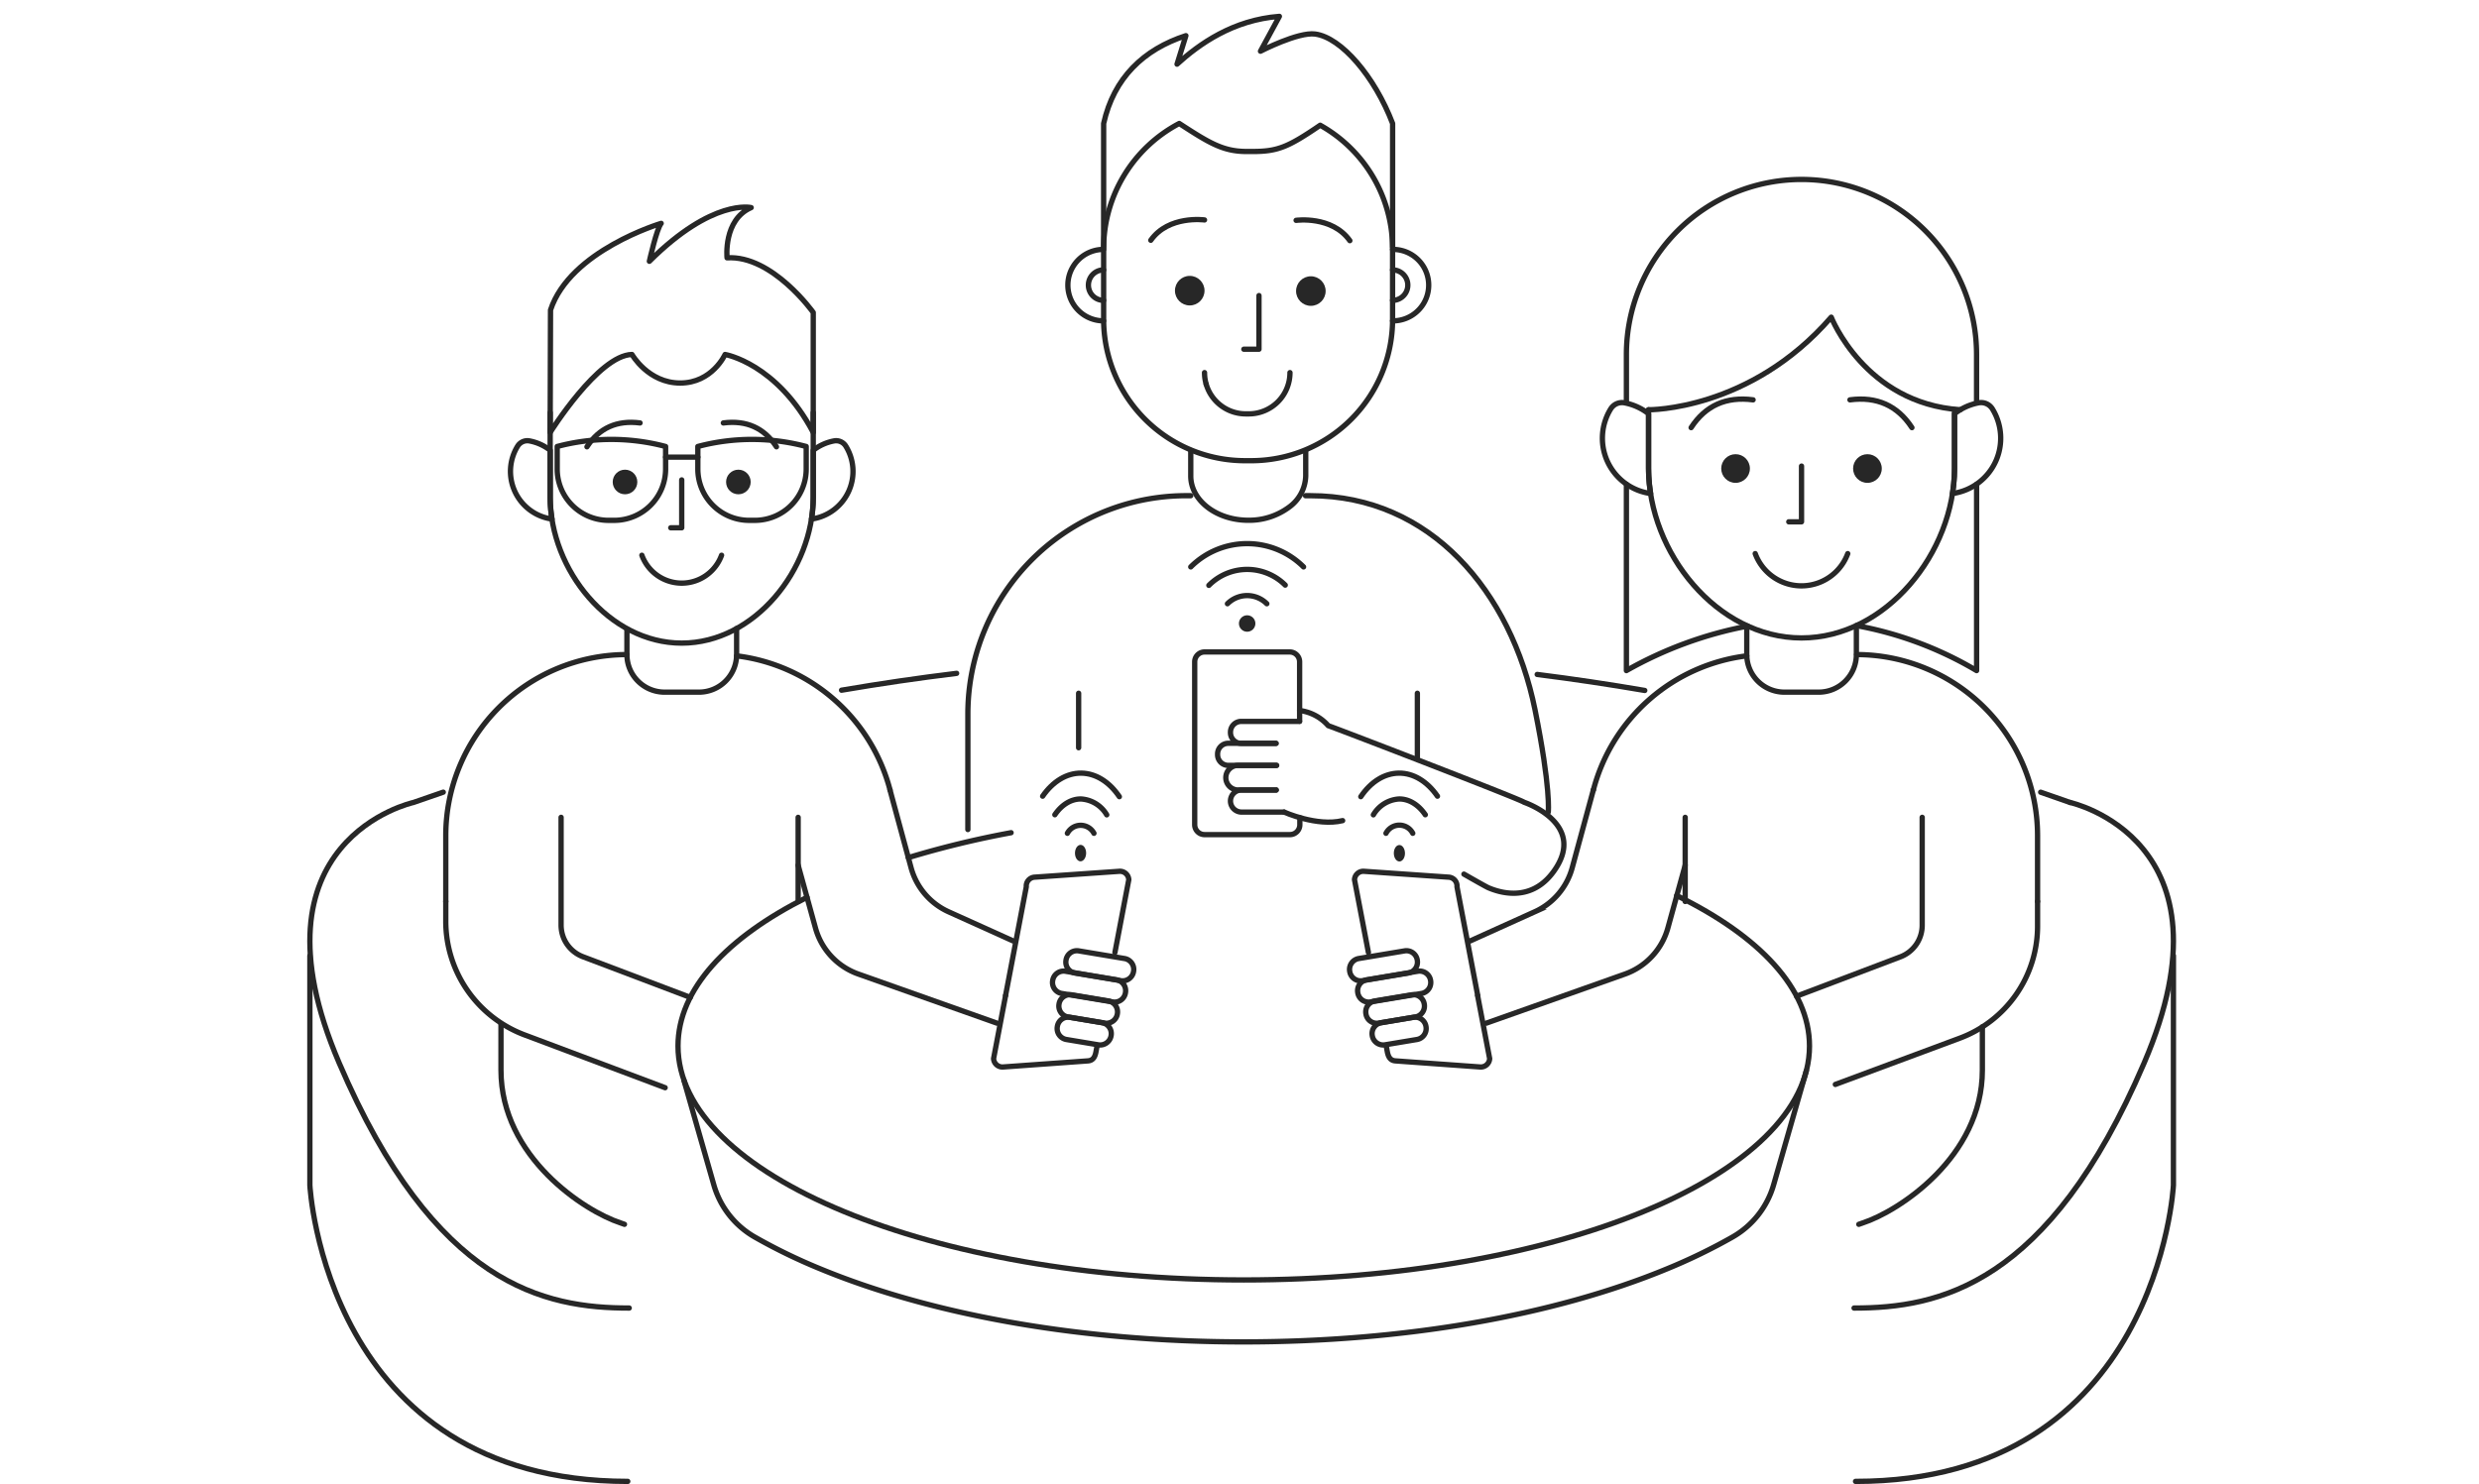 <svg xmlns="http://www.w3.org/2000/svg" width="560" height="335.336" viewBox="0 0 560 335.336">
  <g id="Group_6450" data-name="Group 6450" transform="translate(-360 -3327.731)">
    <path id="Path_7100" data-name="Path 7100" d="M0,0H560V334.736H0Z" transform="translate(360 3327.731)" fill="#e8e8e8" opacity="0"/>
    <g id="Layer_2" data-name="Layer 2" transform="translate(429.4 3330.83)">
      <g id="Layer_1" data-name="Layer 1">
        <g id="Group_6248" data-name="Group 6248">
          <g id="Group_6249" data-name="Group 6249">
            <g id="Group_3464" data-name="Group 3464">
              <circle id="Ellipse_235" data-name="Ellipse 235" cx="1.86" cy="1.86" r="1.86" transform="translate(210.47 135.93)" fill="#272727"/>
            </g>
            <g id="Group_3467" data-name="Group 3467">
              <path id="Path_2831" data-name="Path 2831" d="M207.88,133.32a6.29,6.29,0,0,1,8.89,0" fill="none" stroke="#272727" stroke-linecap="round" stroke-linejoin="round" stroke-width="1.2"/>
            </g>
            <g id="Group_3470" data-name="Group 3470">
              <path id="Path_2834" data-name="Path 2834" d="M203.68,129.17a12.2,12.2,0,0,1,17.25-.06" fill="none" stroke="#272727" stroke-linecap="round" stroke-linejoin="round" stroke-width="1.2"/>
            </g>
            <g id="Group_3473" data-name="Group 3473">
              <path id="Path_2837" data-name="Path 2837" d="M199.59,125a18.06,18.06,0,0,1,25.48,0" fill="none" stroke="#272727" stroke-linecap="round" stroke-linejoin="round" stroke-width="1.2"/>
            </g>
          </g>
          <g id="Group_3479" data-name="Group 3479">
            <path id="Path_2841" data-name="Path 2841" d="M245.18,53.09A31.93,31.93,0,0,0,228.83,25.2c-7.22,4.93-9.58,5.93-15.24,5.93h-1.4c-5.36,0-8.53-2-15.2-6.33a31.93,31.93,0,0,0-17.08,28.29v16A31.94,31.94,0,0,0,211.84,101h1.4a31.94,31.94,0,0,0,31.94-31.9Z" fill="none" stroke="#272727" stroke-linecap="round" stroke-linejoin="round" stroke-width="1.2"/>
          </g>
          <g id="Group_3480" data-name="Group 3480">
            <path id="Path_2842" data-name="Path 2842" d="M179.91,52.75V24.81c2.29-10.29,9-16.74,18.58-19.85l-2,6.44c5-4.54,12.63-10,23.12-10.8l-4.27,7.87s8.49-4.39,12.34-3.88c5.91.77,13.48,9.64,17.51,20.22V52.75" fill="none" stroke="#272727" stroke-linecap="round" stroke-linejoin="round" stroke-width="1.2"/>
          </g>
          <g id="Group_3481" data-name="Group 3481">
            <path id="Path_2843" data-name="Path 2843" d="M245.18,53.26a8.07,8.07,0,0,1,.18,16.14h-.18" fill="none" stroke="#272727" stroke-linecap="round" stroke-linejoin="round" stroke-width="1.2"/>
          </g>
          <g id="Group_3482" data-name="Group 3482">
            <path id="Path_2844" data-name="Path 2844" d="M179.9,53.26a8.07,8.07,0,1,0,0,16.14" fill="none" stroke="#272727" stroke-linecap="round" stroke-linejoin="round" stroke-width="1.2"/>
          </g>
          <g id="Group_3483" data-name="Group 3483">
            <path id="Path_2845" data-name="Path 2845" d="M245.18,57.89a3.44,3.44,0,1,1,0,6.88h0" fill="none" stroke="#272727" stroke-linecap="round" stroke-linejoin="round" stroke-width="1.2"/>
          </g>
          <g id="Group_3484" data-name="Group 3484">
            <path id="Path_2846" data-name="Path 2846" d="M179.91,57.89a3.44,3.44,0,1,0,0,6.88" fill="none" stroke="#272727" stroke-linecap="round" stroke-linejoin="round" stroke-width="1.2"/>
          </g>
          <g id="Group_3485" data-name="Group 3485">
            <circle id="Ellipse_239" data-name="Ellipse 239" cx="3.34" cy="3.34" r="3.34" transform="translate(196.02 59.24)" fill="#272727"/>
          </g>
          <g id="Group_3486" data-name="Group 3486">
            <circle id="Ellipse_240" data-name="Ellipse 240" cx="3.34" cy="3.34" r="3.34" transform="translate(223.38 59.33)" fill="#272727"/>
          </g>
          <g id="Group_3487" data-name="Group 3487">
            <path id="Path_2847" data-name="Path 2847" d="M202.7,46.6s-8.1-1.12-12.14,4.59" fill="none" stroke="#272727" stroke-linecap="round" stroke-linejoin="round" stroke-width="1.2"/>
          </g>
          <g id="Group_3488" data-name="Group 3488">
            <path id="Path_2848" data-name="Path 2848" d="M223.39,46.69s8.09-1.12,12.14,4.59" fill="none" stroke="#272727" stroke-linecap="round" stroke-linejoin="round" stroke-width="1.2"/>
          </g>
          <g id="Group_3489" data-name="Group 3489">
            <path id="Path_2849" data-name="Path 2849" d="M215,63.69V75.81h-3.42" fill="none" stroke="#272727" stroke-linecap="round" stroke-linejoin="round" stroke-width="1.2"/>
          </g>
          <g id="Group_3490" data-name="Group 3490">
            <path id="Path_2850" data-name="Path 2850" d="M202.7,81.1h0a9.32,9.32,0,0,0,9.3,9.32h.62A9.31,9.31,0,0,0,222,81.1h0" fill="none" stroke="#272727" stroke-linecap="round" stroke-linejoin="round" stroke-width="1.2"/>
          </g>
          <g id="Group_3491" data-name="Group 3491">
            <path id="Path_2851" data-name="Path 2851" d="M203.07,83.71h0" fill="none" stroke="#272727" stroke-linecap="round" stroke-linejoin="round" stroke-width="1.2"/>
          </g>
          <g id="Group_3492" data-name="Group 3492">
            <path id="Path_2852" data-name="Path 2852" d="M199.59,98.69v5.77c0,5.52,5.8,10,13,10h0a15.13,15.13,0,0,0,9.17-2.93,9,9,0,0,0,3.8-7.07v-5.6" fill="none" stroke="#272727" stroke-linecap="round" stroke-linejoin="round" stroke-width="1.2"/>
          </g>
          <g id="Group_3493" data-name="Group 3493">
            <path id="Path_2853" data-name="Path 2853" d="M174.26,153.55v12.31" fill="none" stroke="#272727" stroke-linecap="round" stroke-linejoin="round" stroke-width="1.2"/>
          </g>
          <g id="Group_3494" data-name="Group 3494">
            <path id="Path_2854" data-name="Path 2854" d="M250.78,168.41V153.55" fill="none" stroke="#272727" stroke-linecap="round" stroke-linejoin="round" stroke-width="1.2"/>
          </g>
          <g id="Group_3496" data-name="Group 3496">
            <path id="Path_2856" data-name="Path 2856" d="M280.35,180.41s.63-5.21-3-23.16c-5.4-26.65-23.56-48.34-50.74-48.34h-1.1" fill="none" stroke="#272727" stroke-linecap="round" stroke-linejoin="round" stroke-width="1.2"/>
          </g>
          <g id="Group_3497" data-name="Group 3497">
            <path id="Path_2857" data-name="Path 2857" d="M199.58,108.91h-1a49.32,49.32,0,0,0-49.34,49.32h0v26.11" fill="none" stroke="#272727" stroke-linecap="round" stroke-linejoin="round" stroke-width="1.2"/>
          </g>
          <g id="Group_3498" data-name="Group 3498">
            <path id="Path_2858" data-name="Path 2858" d="M224.18,159.86V146.45a2.23,2.23,0,0,0-2.23-2.23H202.71a2.23,2.23,0,0,0-2.23,2.23h0v36.81a2.23,2.23,0,0,0,2.23,2.23H222a2.23,2.23,0,0,0,2.23-2.23v-1.59" fill="none" stroke="#272727" stroke-linecap="round" stroke-linejoin="round" stroke-width="1.2"/>
          </g>
          <g id="Group_3499" data-name="Group 3499">
            <path id="Path_2859" data-name="Path 2859" d="M233.9,182.33c-5.8,1.41-13.22-1.93-13.22-1.93" fill="none" stroke="#272727" stroke-linecap="round" stroke-linejoin="round" stroke-width="1.2"/>
            <path id="Path_2859-2" data-name="Path 2859" d="M224.18,157.45a10.31,10.31,0,0,1,6.46,3.42c6.92,2.56,43.71,16.76,44.24,17.31,0,0,14.49,4.84,6.69,15.64-5.31,7.35-12.74,4.52-14.74,3.68-.44-.19-2.61-1.41-5.53-3.08" fill="none" stroke="#272727" stroke-linecap="round" stroke-linejoin="round" stroke-width="1.2"/>
          </g>
          <g id="Group_3500" data-name="Group 3500">
            <path id="Path_2860" data-name="Path 2860" d="M224.17,159.91H211.01a2.43,2.43,0,0,0-2.45,2.43h0v.1a2.44,2.44,0,0,0,2.44,2.44h7.9" fill="none" stroke="#272727" stroke-linecap="round" stroke-linejoin="round" stroke-width="1.2"/>
          </g>
          <g id="Group_3501" data-name="Group 3501">
            <path id="Path_2861" data-name="Path 2861" d="M218.75,164.86H208.07a2.41,2.41,0,0,0-2.42,2.41v.16a2.42,2.42,0,0,0,2.42,2.42h10.84" fill="none" stroke="#272727" stroke-linecap="round" stroke-linejoin="round" stroke-width="1.2"/>
          </g>
          <g id="Group_3502" data-name="Group 3502">
            <path id="Path_2862" data-name="Path 2862" d="M219,169.85h-8.71a2.78,2.78,0,0,0-2.78,2.74h0a2.8,2.8,0,0,0,2.76,2.82h8.6" fill="none" stroke="#272727" stroke-linecap="round" stroke-linejoin="round" stroke-width="1.2"/>
          </g>
          <g id="Group_3503" data-name="Group 3503">
            <path id="Path_2863" data-name="Path 2863" d="M218.9,175.41h-7.85a2.5,2.5,0,0,0-2.49,2.49h0a2.51,2.51,0,0,0,2.49,2.5h9.62" fill="none" stroke="#272727" stroke-linecap="round" stroke-linejoin="round" stroke-width="1.2"/>
          </g>
        </g>
        <path id="Path_7041" data-name="Path 7041" d="M338.65,238.84l-7.38,25.74A19.94,19.94,0,0,1,322,276.41a129.86,129.86,0,0,1-14.75,7.17c-25.79,10.67-59.78,16.54-95.71,16.54s-69.93-5.87-95.72-16.54a127.4,127.4,0,0,1-14.75-7.17,19.88,19.88,0,0,1-9.24-11.85l-6.71-23.48" fill="none" stroke="#272727" stroke-linecap="round" stroke-miterlimit="10" stroke-width="1.2"/>
        <path id="Path_7042" data-name="Path 7042" d="M112.9,199.66c-18.21,9.13-29.14,20.84-29.14,33.6,0,29.2,57.22,52.86,127.8,52.86s127.8-23.66,127.8-52.86c0-12.95-11.27-24.82-30-34" fill="none" stroke="#272727" stroke-linecap="round" stroke-miterlimit="10" stroke-width="1.2"/>
        <path id="Path_7043" data-name="Path 7043" d="M159,185.06a214.468,214.468,0,0,0-23.21,5.63" fill="none" stroke="#272727" stroke-linecap="round" stroke-miterlimit="10" stroke-width="1.2"/>
        <path id="Path_7044" data-name="Path 7044" d="M372.12,89.49v13.2c0,19.08-15.48,38.36-34.56,38.36h0c-19.09,0-34.56-19.28-34.56-38.36V89.49" fill="none" stroke="#272727" stroke-linecap="round" stroke-linejoin="round" stroke-width="1.2"/>
        <path id="Path_7045" data-name="Path 7045" d="M381.49,101a12.65,12.65,0,0,1-9.84,7.42,36,36,0,0,0,.47-5.77V90.39a12.7,12.7,0,0,1,5.45-2.47,3,3,0,0,1,3.1,1.37,12.65,12.65,0,0,1,.82,11.71Z" fill="none" stroke="#272727" stroke-linecap="round" stroke-linejoin="round" stroke-width="1.2"/>
        <path id="Path_7046" data-name="Path 7046" d="M293.64,101a12.61,12.61,0,0,0,9.84,7.42,36,36,0,0,1-.47-5.77V90.39a12.75,12.75,0,0,0-5.45-2.47,3,3,0,0,0-3.1,1.37,12.65,12.65,0,0,0-.82,11.71Z" fill="none" stroke="#272727" stroke-linecap="round" stroke-linejoin="round" stroke-width="1.2"/>
        <path id="Path_7047" data-name="Path 7047" d="M303,89.49s22.92.27,41.27-20.92c0,0,7.6,19.47,29.15,20.92" fill="none" stroke="#272727" stroke-linecap="round" stroke-linejoin="round" stroke-width="1.2"/>
        <path id="Path_7048" data-name="Path 7048" d="M298,106.34v42.09a89.24,89.24,0,0,1,27.41-10.06" fill="none" stroke="#272727" stroke-linecap="round" stroke-linejoin="round" stroke-width="1.2"/>
        <path id="Path_7049" data-name="Path 7049" d="M377.11,106.34v42.09a82,82,0,0,0-27.18-10.17" fill="none" stroke="#272727" stroke-linecap="round" stroke-linejoin="round" stroke-width="1.2"/>
        <path id="Path_7050" data-name="Path 7050" d="M298,87.87V77a39.55,39.55,0,0,1,79.1,0V87.87" fill="none" stroke="#272727" stroke-linecap="round" stroke-linejoin="round" stroke-width="1.2"/>
        <path id="Path_7051" data-name="Path 7051" d="M337.56,102.22v12.59h-2.88" fill="none" stroke="#272727" stroke-linecap="round" stroke-linejoin="round" stroke-width="1.2"/>
        <circle id="Ellipse_276" data-name="Ellipse 276" cx="3.24" cy="3.24" r="3.24" transform="translate(349.21 99.53)" fill="#272727"/>
        <circle id="Ellipse_277" data-name="Ellipse 277" cx="3.24" cy="3.24" r="3.24" transform="translate(319.42 99.53)" fill="#272727"/>
        <path id="Path_7052" data-name="Path 7052" d="M327.1,122a11.14,11.14,0,0,0,20.9,0" fill="none" stroke="#272727" stroke-linecap="round" stroke-linejoin="round" stroke-width="1.2"/>
        <path id="Path_7053" data-name="Path 7053" d="M348.5,87.25q9.12-1.2,14,6.28" fill="none" stroke="#272727" stroke-linecap="round" stroke-linejoin="round" stroke-width="1.2"/>
        <path id="Path_7054" data-name="Path 7054" d="M326.62,87.25q-9.14-1.2-14,6.28" fill="none" stroke="#272727" stroke-linecap="round" stroke-linejoin="round" stroke-width="1.2"/>
        <path id="Path_7055" data-name="Path 7055" d="M157.76,221.82l4.68-24.54a2,2,0,0,1,1.84-2.17l19.2-1.33a2,2,0,0,1,2.11,1.9l-3.13,16.45" fill="none" stroke="#272727" stroke-linecap="round" stroke-linejoin="round" stroke-width="1.2"/>
        <path id="Path_7056" data-name="Path 7056" d="M178.45,233.12l-.25,1.33c-.23,1.38-.75,2.09-1.84,2.17L157.16,238a2,2,0,0,1-2.11-1.9l2.71-14.23" fill="none" stroke="#272727" stroke-linecap="round" stroke-linejoin="round" stroke-width="1.2"/>
        <path id="Path_7057" data-name="Path 7057" d="M183.83,218.51l-10.42-1.74a2.51,2.51,0,0,1-2-2.91h0a2.49,2.49,0,0,1,2.85-2.1l10.41,1.74a2.5,2.5,0,0,1,2,2.91h0a2.5,2.5,0,0,1-2.84,2.1Z" fill="none" stroke="#272727" stroke-linecap="round" stroke-linejoin="round" stroke-width="1.2"/>
        <path id="Path_7058" data-name="Path 7058" d="M182,223.31l-11.6-1.93a2.51,2.51,0,0,1-2-2.92h0a2.5,2.5,0,0,1,2.84-2.1l11.6,1.94a2.51,2.51,0,0,1,2,2.91h0a2.48,2.48,0,0,1-2.84,2.1Z" fill="none" stroke="#272727" stroke-linecap="round" stroke-linejoin="round" stroke-width="1.2"/>
        <path id="Path_7059" data-name="Path 7059" d="M180.16,228.09l-8.33-1.39a2.52,2.52,0,0,1-2-2.91h0a2.5,2.5,0,0,1,2.85-2.1l8.33,1.39a2.52,2.52,0,0,1,2,2.91h0a2.5,2.5,0,0,1-2.85,2.1Z" fill="none" stroke="#272727" stroke-linecap="round" stroke-linejoin="round" stroke-width="1.2"/>
        <path id="Path_7060" data-name="Path 7060" d="M178.76,233l-7.31-1.22a2.51,2.51,0,0,1-2-2.91h0a2.48,2.48,0,0,1,2.84-2.1l7.31,1.22a2.52,2.52,0,0,1,2,2.91h0a2.51,2.51,0,0,1-2.84,2.1Z" fill="none" stroke="#272727" stroke-linecap="round" stroke-linejoin="round" stroke-width="1.2"/>
        <path id="Path_7061" data-name="Path 7061" d="M71.67,273.55c-.3-.12-.6-.22-.9-.32-8-2.6-27-14.83-27-34.52V228.28" fill="none" stroke="#272727" stroke-linecap="round" stroke-miterlimit="10" stroke-width="1.2"/>
        <line id="Line_1" data-name="Line 1" y2="19.01" transform="translate(110.9 181.59)" fill="none" stroke="#272727" stroke-linecap="round" stroke-miterlimit="10" stroke-width="1.2"/>
        <path id="Path_7062" data-name="Path 7062" d="M86.53,222.27l-24.26-9.19A7.63,7.63,0,0,1,57.35,206V181.59" fill="none" stroke="#272727" stroke-linecap="round" stroke-miterlimit="10" stroke-width="1.2"/>
        <path id="Path_7063" data-name="Path 7063" d="M31.3,200.6v4.45a27.452,27.452,0,0,0,17.8,25.7L80.85,242.68" fill="none" stroke="#272727" stroke-linecap="round" stroke-miterlimit="10" stroke-width="1.2"/>
        <path id="Path_7064" data-name="Path 7064" d="M159.45,209.51l-14.55-6.57a15.32,15.32,0,0,1-8.5-10l-4.76-17.56" fill="none" stroke="#272727" stroke-linecap="round" stroke-miterlimit="10" stroke-width="1.2"/>
        <path id="Path_7065" data-name="Path 7065" d="M110.9,192.41l2,7.25,1.93,7A15.34,15.34,0,0,0,124.5,217l31.3,11.09" fill="none" stroke="#272727" stroke-linecap="round" stroke-miterlimit="10" stroke-width="1.2"/>
        <path id="Path_7066" data-name="Path 7066" d="M391.58,175.91c2.21.76,4.43,1.54,6.65,2.32" fill="none" stroke="#272727" stroke-linecap="round" stroke-miterlimit="10" stroke-width="1.2"/>
        <path id="Path_7067" data-name="Path 7067" d="M277.85,149.3q12.13,1.53,24.3,3.62" fill="none" stroke="#272727" stroke-linecap="round" stroke-miterlimit="10" stroke-width="1.2"/>
        <path id="Path_7068" data-name="Path 7068" d="M120.7,152.86q13-2.22,26-3.81" fill="none" stroke="#272727" stroke-linecap="round" stroke-miterlimit="10" stroke-width="1.2"/>
        <path id="Path_7069" data-name="Path 7069" d="M72.74,292.47c-19,0-43.89-4.9-65.53-55.39S24,178.23,24,178.23c2.24-.79,4.49-1.57,6.73-2.33" fill="none" stroke="#272727" stroke-linecap="round" stroke-miterlimit="10" stroke-width="1.2"/>
        <path id="Path_7070" data-name="Path 7070" d="M.6,212.85v51.869S4,331.637,72.41,331.637" fill="none" stroke="#272727" stroke-linecap="round" stroke-miterlimit="10" stroke-width="1.2"/>
        <path id="Path_7071" data-name="Path 7071" d="M97,145.1a41,41,0,0,1,34.66,30.31" fill="none" stroke="#272727" stroke-linecap="round" stroke-linejoin="round" stroke-width="1.2"/>
        <path id="Path_7072" data-name="Path 7072" d="M31.3,200.6V185.73a40.92,40.92,0,0,1,40.92-40.92" fill="none" stroke="#272727" stroke-linecap="round" stroke-linejoin="round" stroke-width="1.2"/>
        <path id="Path_7073" data-name="Path 7073" d="M69.34,114.48H68.09a11.61,11.61,0,0,1-11.62-11.61V97.79a47.73,47.73,0,0,1,24.49,0v5.08a11.61,11.61,0,0,1-11.62,11.61Z" fill="none" stroke="#272727" stroke-linecap="round" stroke-linejoin="round" stroke-width="1.2"/>
        <path id="Path_7074" data-name="Path 7074" d="M101.11,114.48H99.85a11.61,11.61,0,0,1-11.61-11.61V97.79a47.69,47.69,0,0,1,24.48,0v5.08a11.61,11.61,0,0,1-11.61,11.61Z" fill="none" stroke="#272727" stroke-linecap="round" stroke-linejoin="round" stroke-width="1.2"/>
        <line id="Line_2" data-name="Line 2" x2="7.28" transform="translate(80.96 100.19)" fill="none" stroke="#272727" stroke-linecap="round" stroke-linejoin="round" stroke-width="1.2"/>
        <path id="Path_7075" data-name="Path 7075" d="M114.31,90.12v19.1c0,16.41-13.3,33-29.71,33h0c-16.41,0-29.72-16.58-29.72-33V90.12" fill="none" stroke="#272727" stroke-linecap="round" stroke-linejoin="round" stroke-width="1.2"/>
        <path id="Path_7076" data-name="Path 7076" d="M122.37,107.8a10.88,10.88,0,0,1-8.46,6.39,31.93,31.93,0,0,0,.4-5V98.65A10.93,10.93,0,0,1,119,96.53a2.56,2.56,0,0,1,2.66,1.17,10.87,10.87,0,0,1,.71,10.1Z" fill="none" stroke="#272727" stroke-linecap="round" stroke-linejoin="round" stroke-width="1.2"/>
        <path id="Path_7077" data-name="Path 7077" d="M46.84,107.8a10.87,10.87,0,0,0,8.46,6.39,30.76,30.76,0,0,1-.41-5V98.65a10.89,10.89,0,0,0-4.68-2.12,2.59,2.59,0,0,0-2.67,1.17,10.87,10.87,0,0,0-.7,10.1Z" fill="none" stroke="#272727" stroke-linecap="round" stroke-linejoin="round" stroke-width="1.2"/>
        <path id="Path_7078" data-name="Path 7078" d="M54.88,94.62S65.79,77.15,73.36,77c0,0,3.67,6.45,10.9,6.45S94.39,77,94.39,77,106,78.93,114.31,94.62V67.51s-9.24-13-19.47-12.35c0,0-.9-8.57,5.45-11.35,0,0-8.68-2.12-23,12.13,0,0,1.67-7.46,2.67-8.57,0,0-20.59,6.12-25,19.58Z" fill="none" stroke="#272727" stroke-linecap="round" stroke-linejoin="round" stroke-width="1.2"/>
        <path id="Path_7079" data-name="Path 7079" d="M84.6,105.34v10.82H82.12" fill="none" stroke="#272727" stroke-linecap="round" stroke-linejoin="round" stroke-width="1.2"/>
        <circle id="Ellipse_278" data-name="Ellipse 278" cx="2.78" cy="2.78" r="2.78" transform="translate(94.62 103.03)" fill="#272727"/>
        <circle id="Ellipse_279" data-name="Ellipse 279" cx="2.78" cy="2.78" r="2.78" transform="translate(69.01 103.03)" fill="#272727"/>
        <path id="Path_7080" data-name="Path 7080" d="M75.6,122.37a9.58,9.58,0,0,0,18,0" fill="none" stroke="#272727" stroke-linecap="round" stroke-linejoin="round" stroke-width="1.2"/>
        <path id="Path_7081" data-name="Path 7081" d="M94,92.47q7.84-1,12,5.39" fill="none" stroke="#272727" stroke-linecap="round" stroke-linejoin="round" stroke-width="1.2"/>
        <path id="Path_7082" data-name="Path 7082" d="M75.19,92.47q-7.84-1-12,5.39" fill="none" stroke="#272727" stroke-linecap="round" stroke-linejoin="round" stroke-width="1.2"/>
        <path id="Path_7083" data-name="Path 7083" d="M97,138.93v5.86a8.51,8.51,0,0,1-8.5,8.51H80.73a8.51,8.51,0,0,1-8.51-8.51v-5.67" fill="none" stroke="#272727" stroke-linecap="round" stroke-linejoin="round" stroke-width="1.2"/>
        <path id="Path_7084" data-name="Path 7084" d="M264.41,221.82l-4.68-24.54a2,2,0,0,0-1.84-2.17l-19.2-1.33a2,2,0,0,0-2.11,1.9l3.14,16.45" fill="none" stroke="#272727" stroke-linecap="round" stroke-linejoin="round" stroke-width="1.2"/>
        <path id="Path_7085" data-name="Path 7085" d="M243.72,233.12l.25,1.33c.24,1.38.76,2.09,1.85,2.17L265,238a2,2,0,0,0,2.11-1.9l-2.72-14.23" fill="none" stroke="#272727" stroke-linecap="round" stroke-linejoin="round" stroke-width="1.2"/>
        <path id="Path_7086" data-name="Path 7086" d="M238.35,218.51l10.41-1.74a2.51,2.51,0,0,0,2-2.91h0a2.48,2.48,0,0,0-2.84-2.1L237.5,213.5a2.5,2.5,0,0,0-2,2.91h0a2.51,2.51,0,0,0,2.85,2.1Z" fill="none" stroke="#272727" stroke-linecap="round" stroke-linejoin="round" stroke-width="1.2"/>
        <path id="Path_7087" data-name="Path 7087" d="M240.17,223.31l11.6-1.93a2.52,2.52,0,0,0,2-2.92h0a2.51,2.51,0,0,0-2.85-2.1l-11.6,1.94a2.51,2.51,0,0,0-2,2.91h0a2.49,2.49,0,0,0,2.85,2.1Z" fill="none" stroke="#272727" stroke-linecap="round" stroke-linejoin="round" stroke-width="1.2"/>
        <path id="Path_7088" data-name="Path 7088" d="M242,228.09l8.34-1.39a2.51,2.51,0,0,0,2-2.91h0a2.49,2.49,0,0,0-2.85-2.1l-8.33,1.39a2.51,2.51,0,0,0-2,2.91h0a2.48,2.48,0,0,0,2.84,2.1Z" fill="none" stroke="#272727" stroke-linecap="round" stroke-linejoin="round" stroke-width="1.2"/>
        <path id="Path_7089" data-name="Path 7089" d="M243.41,233l7.32-1.22a2.51,2.51,0,0,0,2-2.91h0a2.49,2.49,0,0,0-2.85-2.1L242.59,228a2.5,2.5,0,0,0-2,2.91h0a2.5,2.5,0,0,0,2.82,2.09Z" fill="none" stroke="#272727" stroke-linecap="round" stroke-linejoin="round" stroke-width="1.2"/>
        <path id="Path_7090" data-name="Path 7090" d="M350.5,273.55c.3-.12.6-.22.91-.32,8-2.6,27-14.83,27-34.52v-9.79" fill="none" stroke="#272727" stroke-linecap="round" stroke-miterlimit="10" stroke-width="1.2"/>
        <line id="Line_3" data-name="Line 3" y2="19.01" transform="translate(311.28 181.59)" fill="none" stroke="#272727" stroke-linecap="round" stroke-miterlimit="10" stroke-width="1.2"/>
        <path id="Path_7091" data-name="Path 7091" d="M336.44,222l23.46-8.89a7.63,7.63,0,0,0,4.92-7.13V181.59" fill="none" stroke="#272727" stroke-linecap="round" stroke-miterlimit="10" stroke-width="1.2"/>
        <path id="Path_7092" data-name="Path 7092" d="M390.88,200.6v5.59A27,27,0,0,1,373.287,231.5L345.2,241.94" fill="none" stroke="#272727" stroke-linecap="round" stroke-miterlimit="10" stroke-width="1.2"/>
        <path id="Path_7093" data-name="Path 7093" d="M262.72,209.51l14.55-6.57a15.32,15.32,0,0,0,8.5-10l4.77-17.56" fill="none" stroke="#272727" stroke-linecap="round" stroke-miterlimit="10" stroke-width="1.2"/>
        <path id="Path_7094" data-name="Path 7094" d="M311.28,192.41l-3.93,14.25A15.39,15.39,0,0,1,297.68,217l-31.31,11.09" fill="none" stroke="#272727" stroke-linecap="round" stroke-miterlimit="10" stroke-width="1.2"/>
        <path id="Path_7095" data-name="Path 7095" d="M398.23,178.23s38.36,8.37,16.73,58.85-46.53,55.39-65.53,55.39" fill="none" stroke="#272727" stroke-linecap="round" stroke-miterlimit="10" stroke-width="1.2"/>
        <path id="Path_7096" data-name="Path 7096" d="M421.57,212.85v51.869s-3.44,66.919-71.81,66.919" transform="translate(0.001)" fill="none" stroke="#272727" stroke-linecap="round" stroke-miterlimit="10" stroke-width="1.2"/>
        <path id="Path_7097" data-name="Path 7097" d="M325.19,145.1a41,41,0,0,0-34.65,30.31" fill="none" stroke="#272727" stroke-linecap="round" stroke-linejoin="round" stroke-width="1.2"/>
        <path id="Path_7098" data-name="Path 7098" d="M390.88,200.6V185.73a40.928,40.928,0,0,0-40.87-40.92" fill="none" stroke="#272727" stroke-linecap="round" stroke-linejoin="round" stroke-width="1.2"/>
        <path id="Path_7099" data-name="Path 7099" d="M325.19,138.93v5.86a8.51,8.51,0,0,0,8.51,8.51h7.74a8.51,8.51,0,0,0,8.51-8.51v-5.67" fill="none" stroke="#272727" stroke-linecap="round" stroke-linejoin="round" stroke-width="1.2"/>
        <g id="Group_6249-2" data-name="Group 6249">
          <g id="Group_3464-2" data-name="Group 3464">
            <ellipse id="Ellipse_235-2" data-name="Ellipse 235" cx="1.86" cy="1.26" rx="1.86" ry="1.26" transform="translate(173.423 191.521) rotate(-89.63)" fill="#272727"/>
          </g>
          <g id="Group_3467-2" data-name="Group 3467">
            <path id="Path_2831-2" data-name="Path 2831" d="M171.72,185.19a3.4,3.4,0,0,1,6,0" fill="none" stroke="#272727" stroke-linecap="round" stroke-linejoin="round" stroke-width="1.2"/>
          </g>
          <g id="Group_3470-2" data-name="Group 3470">
            <path id="Path_2834-2" data-name="Path 2834" d="M168.89,181c1.57-2.3,3.69-3.58,5.9-3.56a7.23,7.23,0,0,1,5.82,3.58" fill="none" stroke="#272727" stroke-linecap="round" stroke-linejoin="round" stroke-width="1.2"/>
          </g>
          <g id="Group_3473-2" data-name="Group 3473">
            <path id="Path_2837-2" data-name="Path 2837" d="M166.13,176.81c2.32-3.36,5.45-5.24,8.7-5.21s6.35,1.93,8.63,5.32" fill="none" stroke="#272727" stroke-linecap="round" stroke-linejoin="round" stroke-width="1.2"/>
          </g>
        </g>
        <g id="Group_6249-3" data-name="Group 6249">
          <g id="Group_3464-3" data-name="Group 3464">
            <ellipse id="Ellipse_235-3" data-name="Ellipse 235" cx="1.26" cy="1.86" rx="1.26" ry="1.86" transform="translate(245.448 187.85) rotate(-0.37)" fill="#272727"/>
          </g>
          <g id="Group_3467-3" data-name="Group 3467">
            <path id="Path_2831-3" data-name="Path 2831" d="M249.74,185.19a3.41,3.41,0,0,0-6.05,0" fill="none" stroke="#272727" stroke-linecap="round" stroke-linejoin="round" stroke-width="1.2"/>
          </g>
          <g id="Group_3470-3" data-name="Group 3470">
            <path id="Path_2834-3" data-name="Path 2834" d="M252.57,181c-1.57-2.3-3.7-3.58-5.91-3.56a7.24,7.24,0,0,0-5.82,3.58" fill="none" stroke="#272727" stroke-linecap="round" stroke-linejoin="round" stroke-width="1.2"/>
          </g>
          <g id="Group_3473-3" data-name="Group 3473">
            <path id="Path_2837-3" data-name="Path 2837" d="M255.32,176.81c-2.32-3.36-5.45-5.24-8.7-5.21s-6.35,1.93-8.62,5.32" fill="none" stroke="#272727" stroke-linecap="round" stroke-linejoin="round" stroke-width="1.2"/>
          </g>
        </g>
      </g>
    </g>
  </g>
</svg>
